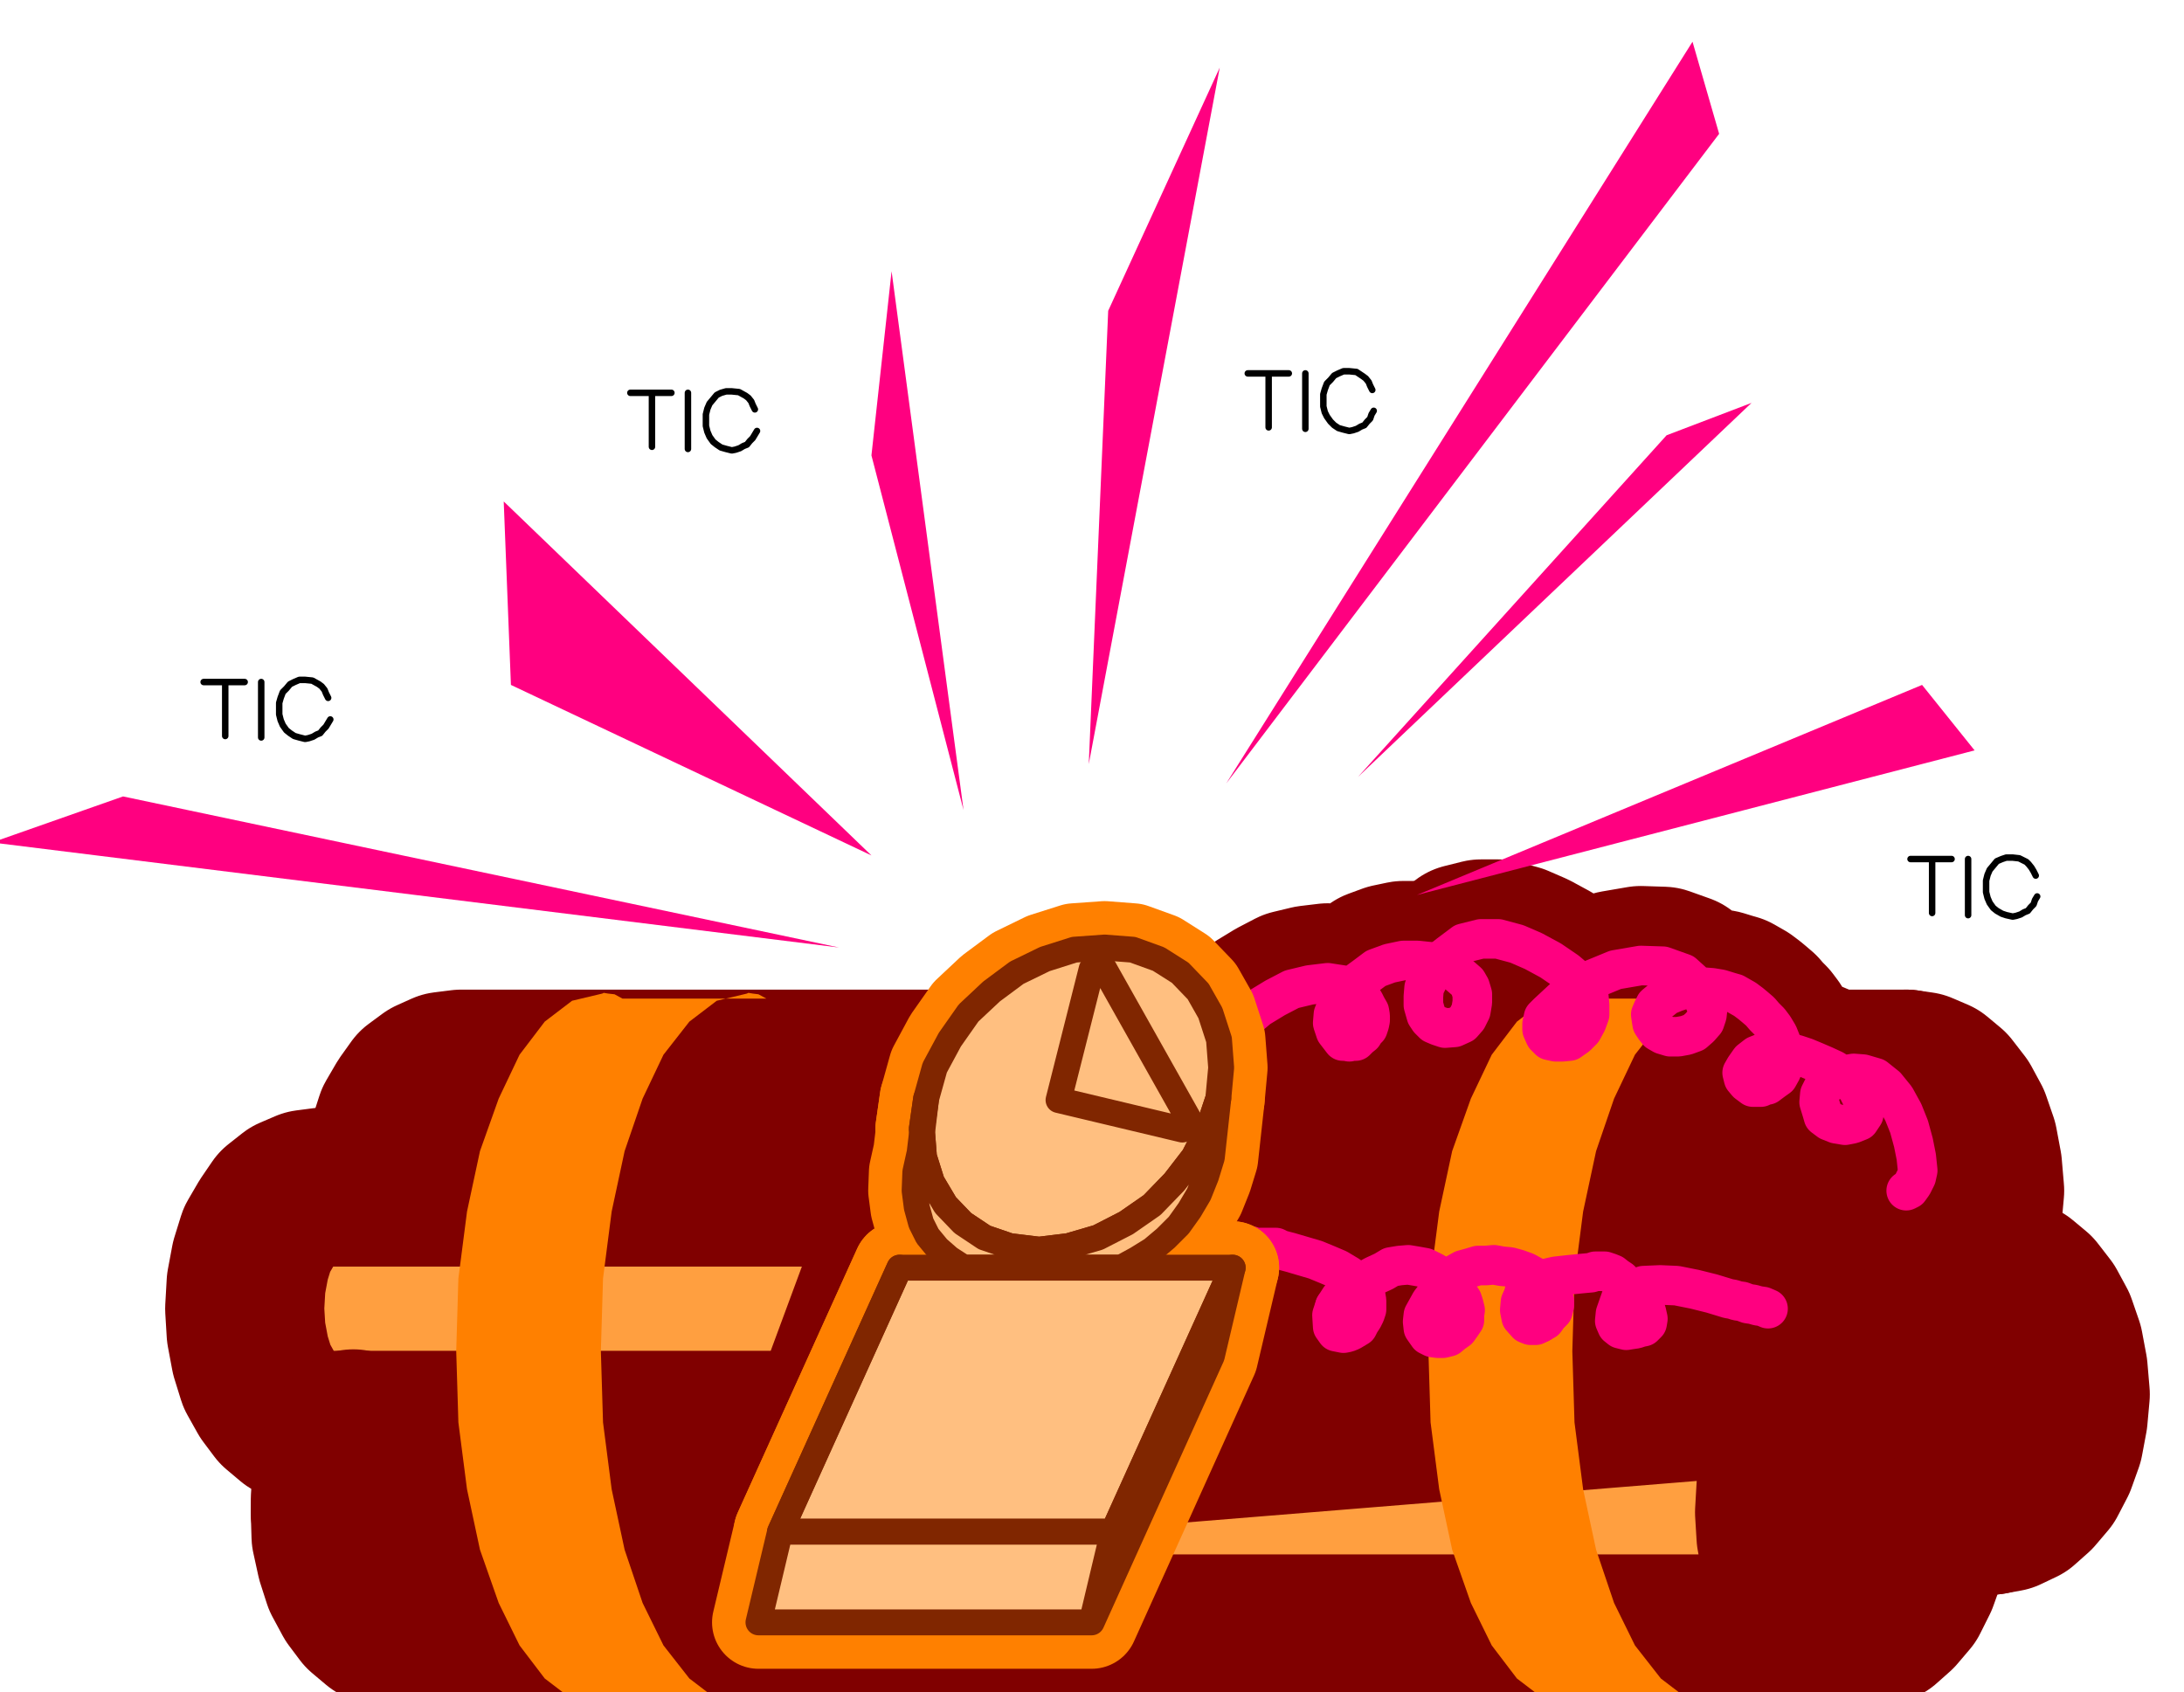 <svg xmlns="http://www.w3.org/2000/svg" width="490.455" height="380.04" fill-rule="evenodd" stroke-linecap="round" preserveAspectRatio="none" viewBox="0 0 3035 2352"><style>.pen1{stroke:maroon;stroke-width:221;stroke-linejoin:round}.brush1{fill:#ff9f40}.pen3{stroke:#ff0080;stroke-width:55;stroke-linejoin:round}.brush4{fill:#ffbf80}.pen6,.pen7{stroke:#ff8000;stroke-width:129;stroke-linejoin:round}.pen7{stroke:#802600;stroke-width:36}</style><path fill="none" d="m2649 1824 21-4 21-10 18-16 17-20 13-26 10-28 6-32 3-33-3-35-6-32-10-29-13-24-17-22-18-15-21-9-21-3-24 3-20 9-19 15-16 22-14 24-9 29-6 32-2 35 2 33 6 32 9 28 14 26 16 20 19 16 20 10 24 4M532 1650l1-34 7-31 9-28 14-24 15-21 19-14 20-9 24-3h659" class="pen1"/><path fill="none" d="M1700 1486h949l-24 3-20 9-19 15-16 22-14 24-9 29-6 32-2 35 2 33 6 32 9 28 14 26 16 20 19 16 20 10 24 4h-83" class="pen1"/><path fill="none" d="m2457 1988 22-4 21-10 18-16 16-20 13-25 10-29 6-32 3-33-3-35-6-32-10-29-13-24-16-22-18-15-21-9-22-3-24 3-20 9-19 15-16 22-14 24-9 29-6 32-2 35 2 33 6 32 9 29 14 25 16 20 19 16 20 10 24 4" class="pen1"/><path fill="none" d="M1668 1650h789l-24 3-20 9-19 15-16 22-14 24-9 29-6 32-2 35 2 33 6 32 9 29 14 25 16 20 19 16 20 10 24 4h-817" class="pen1"/><path d="M1148 1988H449l-23-4-21-10-19-16-15-20-14-25-9-29-6-32-2-33 2-35 6-32 9-29 14-24 15-22 19-15 21-9 23-3h824l-125 338z" class="pen1 brush1"/><path fill="none" d="m2767 2106 22-4 21-10 18-16 17-20 13-25 10-28 6-32 3-33-3-35-6-32-10-29-13-24-17-22-18-15-21-9-22-3-23 3-21 9-19 15-15 22-14 24-9 29-6 32-2 35 2 33 6 32 9 28 14 25 15 20 19 16 21 10 23 4" class="pen1"/><path fill="none" d="M2728 1769h39l-23 3-21 9-19 15-15 22-14 24-9 29-6 32-2 35 2 33 6 32 9 28 14 25 15 20 19 16 21 10 23 4h-80" class="pen1"/><path fill="none" d="m2576 2271 21-4 21-10 18-16 17-20 13-26 10-28 6-32 3-33-3-35-6-32-10-29-13-24-17-22-18-15-21-9-21-3-24 3-20 9-19 15-16 22-14 24-9 29-6 32-2 35 2 33 6 32 9 28 14 26 16 20 19 16 20 10 24 4" class="pen1"/><path d="M2537 1933h39l-24 3-20 9-19 15-16 22-14 24-9 29-6 32-2 35 2 33 6 32 9 28 14 26 16 20 19 16 20 10 24 4H568l-24-4-20-10-19-16-15-20-14-26-9-28-7-32-1-33 2078-169z" class="pen1 brush1"/><path fill="none" d="M459 2102v-18l1-16 3-16 4-14 3-15 6-13 6-13 9-11m1206-527 14-22 18-19 20-17 23-14 23-12 25-6 25-3 26 4 9 4 9 8 3 5 4 6 3 6 4 7 1 6v6l-1 5-2 6-4 4-3 5-5 4-5 5h-5l-4 1-5-1h-4l-10-13-4-12 1-12 5-12 7-12 10-11 10-9 11-8 16-12 19-7 19-4h20l19 2 19 6 16 9 15 13 4 7 3 10v11l-2 12-5 10-7 8-11 5-13 1-9-3-7-3-6-6-4-6-4-14v-12l1-12 5-10 5-11" class="pen1"/><path fill="none" d="m1989 1352 8-9 8-10 9-7 20-15 24-6h24l26 7 23 10 24 13 22 15 20 17 6 8 5 11 1 11v13l-4 11-6 11-8 8-10 7-10 1h-9l-9-2-6-6-4-9v-8l2-9 6-6 28-26 32-20 34-14 35-6 31 1 28 10 21 19 13 30-1 9-3 9-7 8-8 7-11 4-11 2h-11l-10-3-7-4-4-5-4-6-1-6-1-7 3-7 3-6 6-5 10-8 12-5 12-4 13-2 13-1 13 1 12 2 13 4m0 0 7 2 7 4 7 4 8 6 6 5 7 6 6 7 7 7 6 8 6 10 4 10 4 11 1 10-1 10-3 9-5 9-7 5-8 6-5 1-4 2h-11l-8-6-5-6-2-8 4-7 7-10 9-7 10-4 12-1 11-1 12 2 11 3 12 4 12 5 14 6 13 6 13 8 11 8 9 10 6 12 5 13-2 11-6 9-10 4-10 2-12-2-10-4-8-6-2-7-4-13 1-11 5-10 8-7 9-7 13-3 12-2 13 1 17 5m0 0 15 12 13 16 11 20 8 20 6 22 4 20 2 19-2 9-5 10-5 7-4 2m-192 164-7-3-7-1-7-2-7-1-8-3-7-1-6-2-6-1-23-7-24-6-25-5-23-1-23 1-18 7-14 12-7 20-1 10 3 7 5 4 8 2 6-1 7-1 6-2 5-1 5-5 1-6-2-9-3-8-6-10-7-8-8-8-6-5-6-6-6-4-5-4-5-2-6-2h-13l-6 2-11 1-10 1-10 1-9 1-9 1-9 2-8 3-7 4-7 2-6 4-6 4-2 8-4 9-1 11 2 10 8 9 5 2h7l6-3" class="pen1"/><path fill="none" d="m2140 1839 7-4 5-7 6-6 2-8v-6l-6-11-6-9-9-8-8-6-11-6-11-4-11-3-11-1-11-2-11 1h-11l-10 3-11 3-9 5-9 6-7 9-7 7-6 9-7 9-5 9-5 9-1 9 1 9 7 10 6 3 7 1h7l8-2 6-5 7-5 5-7 4-6v-8l1-6-2-8-2-6-5-7-4-7-6-6-5-4-10-9-10-6-12-6-11-2-12-2-12 1-12 2-10 6-13 6-13 7-13 7-11 9-11 9-7 11" class="pen1"/><path fill="none" d="m1855 1816-4 12 1 16 5 7 10 2 5-1 5-2 5-3 5-3 3-6 4-6 3-6 2-6v-12l-1-6-2-6-10-13-12-10-15-9-14-6-17-7-17-5-17-5-15-4-6-3h-24l-2 1-8-3-7 1-8 1-6 3-7 3-6 6-5 6-3 8" class="pen1"/><path d="M2418 2371h-9l-9 1h-8l-3 1-43-11-38-29-36-46-29-59-25-74-18-84-12-93-3-99 3-101 12-93 18-84 25-73 29-61 36-46 38-29 43-10 2-1 6 1 8 1 11 6h-201l-11-6-8-1-6-1-2 1-42 10-38 29-35 46-29 61-26 73-18 84-12 93-3 101 3 99 12 93 18 84 26 74 29 59 35 46 38 29 42 11 3-1h8l9-1h210zm-1350 0h-9l-10 1h-8l-3 1-42-11-38-29-36-46-29-59-25-74-18-84-12-93-3-99 3-101 12-93 18-84 25-73 29-61 36-46 38-29 42-10 2-1 6 1 8 1 11 6H865l-11-6-9-1-6-1-2 1-42 10-38 29-35 46-29 61-26 73-18 84-12 93-3 101 3 99 12 93 18 84 26 74 29 59 35 46 38 29 42 11 3-1h8l10-1h210z" style="stroke:none;fill:#ff8000"/><path fill="none" d="m1697 1459 14-22 18-19 20-17 23-14 23-12 25-6 25-3 26 4 9 4 9 8 3 5 4 6 3 6 4 7 1 6v6l-1 5-2 6-4 4-3 5-5 4-5 5h-5l-4 1-5-1h-4l-10-13-4-12 1-12 5-12 7-12 10-11 10-9 11-8 16-12 19-7 19-4h20l19 2 19 6 16 9 15 13 4 7 3 10v11l-2 12-5 10-7 8-11 5-13 1-9-3-7-3-6-6-4-6-4-14v-12l1-12 5-10 5-11" class="pen3"/><path fill="none" d="m1989 1352 8-9 8-10 9-7 20-15 24-6h24l26 7 23 10 24 13 22 15 20 17 6 8 5 11 1 11v13l-4 11-6 11-8 8-10 7-10 1h-9l-9-2-6-6-4-9v-8l2-9 6-6 28-26 32-20 34-14 35-6 31 1 28 10 21 19 13 30-1 9-3 9-7 8-8 7-11 4-11 2h-11l-10-3-7-4-4-5-4-6-1-6-1-7 3-7 3-6 6-5 10-8 12-5 12-4 13-2 13-1 13 1 12 2 13 4m0 0 7 2 7 4 7 4 8 6 6 5 7 6 6 7 7 7 6 8 6 10 4 10 4 11 1 10-1 10-3 9-5 9-7 5-8 6-5 1-4 2h-11l-8-6-5-6-2-8 4-7 7-10 9-7 10-4 12-1 11-1 12 2 11 3 12 4 12 5 14 6 13 6 13 8 11 8 9 10 6 12 5 13-2 11-6 9-10 4-10 2-12-2-10-4-8-6-2-7-4-13 1-11 5-10 8-7 9-7 13-3 12-2 13 1 17 5m0 0 15 12 13 16 11 20 8 20 6 22 4 20 2 19-2 9-5 10-5 7-4 2m-192 164-7-3-7-1-7-2-7-1-8-3-7-1-6-2-6-1-23-7-24-6-25-5-23-1-23 1-18 7-14 12-7 20-1 10 3 7 5 4 8 2 6-1 7-1 6-2 5-1 5-5 1-6-2-9-3-8-6-10-7-8-8-8-6-5-6-6-6-4-5-4-5-2-6-2h-13l-6 2-11 1-10 1-10 1-9 1-9 1-9 2-8 3-7 4-7 2-6 4-6 4-2 8-4 9-1 11 2 10 8 9 5 2h7l6-3" class="pen3"/><path fill="none" d="m2140 1839 7-4 5-7 6-6 2-8v-6l-6-11-6-9-9-8-8-6-11-6-11-4-11-3-11-1-11-2-11 1h-11l-10 3-11 3-9 5-9 6-7 9-7 7-6 9-7 9-5 9-5 9-1 9 1 9 7 10 6 3 7 1h7l8-2 6-5 7-5 5-7 4-6v-8l1-6-2-8-2-6-5-7-4-7-6-6-5-4-10-9-10-6-12-6-11-2-12-2-12 1-12 2-10 6-13 6-13 7-13 7-11 9-11 9-7 11" class="pen3"/><path fill="none" d="m1855 1816-4 12 1 16 5 7 10 2 5-1 5-2 5-3 5-3 3-6 4-6 3-6 2-6v-12l-1-6-2-6-10-13-12-10-15-9-14-6-17-7-17-5-17-5-15-4-6-3h-24l-2 1-8-3-7 1-8 1-6 3-7 3-6 6-5 6-3 8" class="pen3"/><path d="m1166 1317-995-210-182 64 1177 146zm45-128L710 952l-10-255 511 492zm128-63-128-493 28-256 100 749zm174-64 27-630 155-338-182 968zm191 27L2352 58l37 128-685 903zm183-9 429-475 118-45-547 520zm82 164 702-292 73 91-775 201z" style="stroke:none;fill:#ff0080"/><path fill="none" d="M283 948h57m-27 0v75m50-75v77m93-55-3-6-2-5-4-5-4-3-9-5-10-1h-8l-7 3-6 3-5 6-5 5-3 8-2 7v16l2 8 3 7 5 7 5 4 6 4 7 2 8 2 5-1 6-2 5-3 5-2 4-5 4-4 3-5 3-5m417-454h57m-27 0v75m50-75v78m93-55-3-6-2-5-4-5-4-3-9-5-10-1h-8l-7 2-6 3-5 6-5 6-3 7-2 8v16l2 8 3 7 5 7 5 4 6 4 7 2 8 2 5-1 6-2 5-3 5-2 4-5 4-4 3-5 3-5m682-80h57m-28 0v75m51-75v77m93-54-3-6-2-5-4-5-4-3-9-6-10-1h-8l-7 3-6 3-5 6-5 5-3 8-2 7v17l2 8 3 6 5 7 5 5 6 4 7 2 8 2 5-1 6-2 5-3 5-2 4-5 4-4 2-6 3-5m746 623h57m-27 0v75m50-75v78m94-55-3-6-3-5-4-5-3-3-10-5-9-1h-9l-6 2-7 3-5 6-5 6-3 7-2 8v16l2 8 3 7 5 7 5 4 7 4 6 2 9 2 5-1 6-2 5-3 5-2 4-5 4-4 2-6 3-5" style="stroke:#000;stroke-width:9;stroke-linejoin:round"/><path d="m1444 1737 41-5 41-12 39-20 36-25 31-32 27-35 20-39 14-42 4-43-3-39-12-37-17-30-25-26-30-19-36-13-39-3-42 3-41 13-39 19-35 26-32 30-26 37-21 39-12 43-6 42 3 39 11 35 19 32 24 25 30 20 35 12 41 5z" class="pen6 brush4"/><path d="m1558 1762 22-12 21-13 19-16 18-18 15-21 13-22 10-25 8-26 9-82-14 42-20 39-27 35-31 32-36 25-39 20-41 12-41 5-41-5-35-12-30-20-24-25-19-32-11-35-3-39 6-42-9 75-6 27-1 26 3 23 6 22 9 18 14 17 16 14 20 13h219z" class="pen6 brush4"/><path d="m1528 1335 12 12-43 189 31-201z" class="pen6 brush4"/><path d="m1654 1559-11-11-142-35 153 46z" class="pen6 brush4"/><path d="m1654 1559-11 11-172-41 46-182 11-12 126 224zm-315 203h-89l-166 367h463l166-367h-374z" class="pen6 brush4"/><path d="m1084 2129-30 126h463l167-370 29-123-166 367h-463l166-367-166 367z" class="pen6 brush4"/><path d="m1444 1737 41-5 41-12 39-20 36-25 31-32 27-35 20-39 14-42 4-43-3-39-12-37-17-30-25-26-30-19-36-13-39-3-42 3-41 13-39 19-35 26-32 30-26 37-21 39-12 43-6 42 3 39 11 35 19 32 24 25 30 20 35 12 41 5z" class="pen7 brush4"/><path d="m1558 1762 22-12 21-13 19-16 18-18 15-21 13-22 10-25 8-26 9-82-14 42-20 39-27 35-31 32-36 25-39 20-41 12-41 5-41-5-35-12-30-20-24-25-19-32-11-35-3-39 6-42-9 75-6 27-1 26 3 23 6 22 9 18 14 17 16 14 20 13h219z" class="pen7 brush4"/><path d="m1654 1559-11 11-172-41 46-182 11-12 126 224zm-315 203h-89l-166 367h463l166-367h-374z" class="pen7 brush4"/><path d="m1084 2129-30 126h463l167-370 29-123-166 367h-463l166-367-166 367zm463 0-30 126 30-126z" class="pen7 brush4"/></svg>

